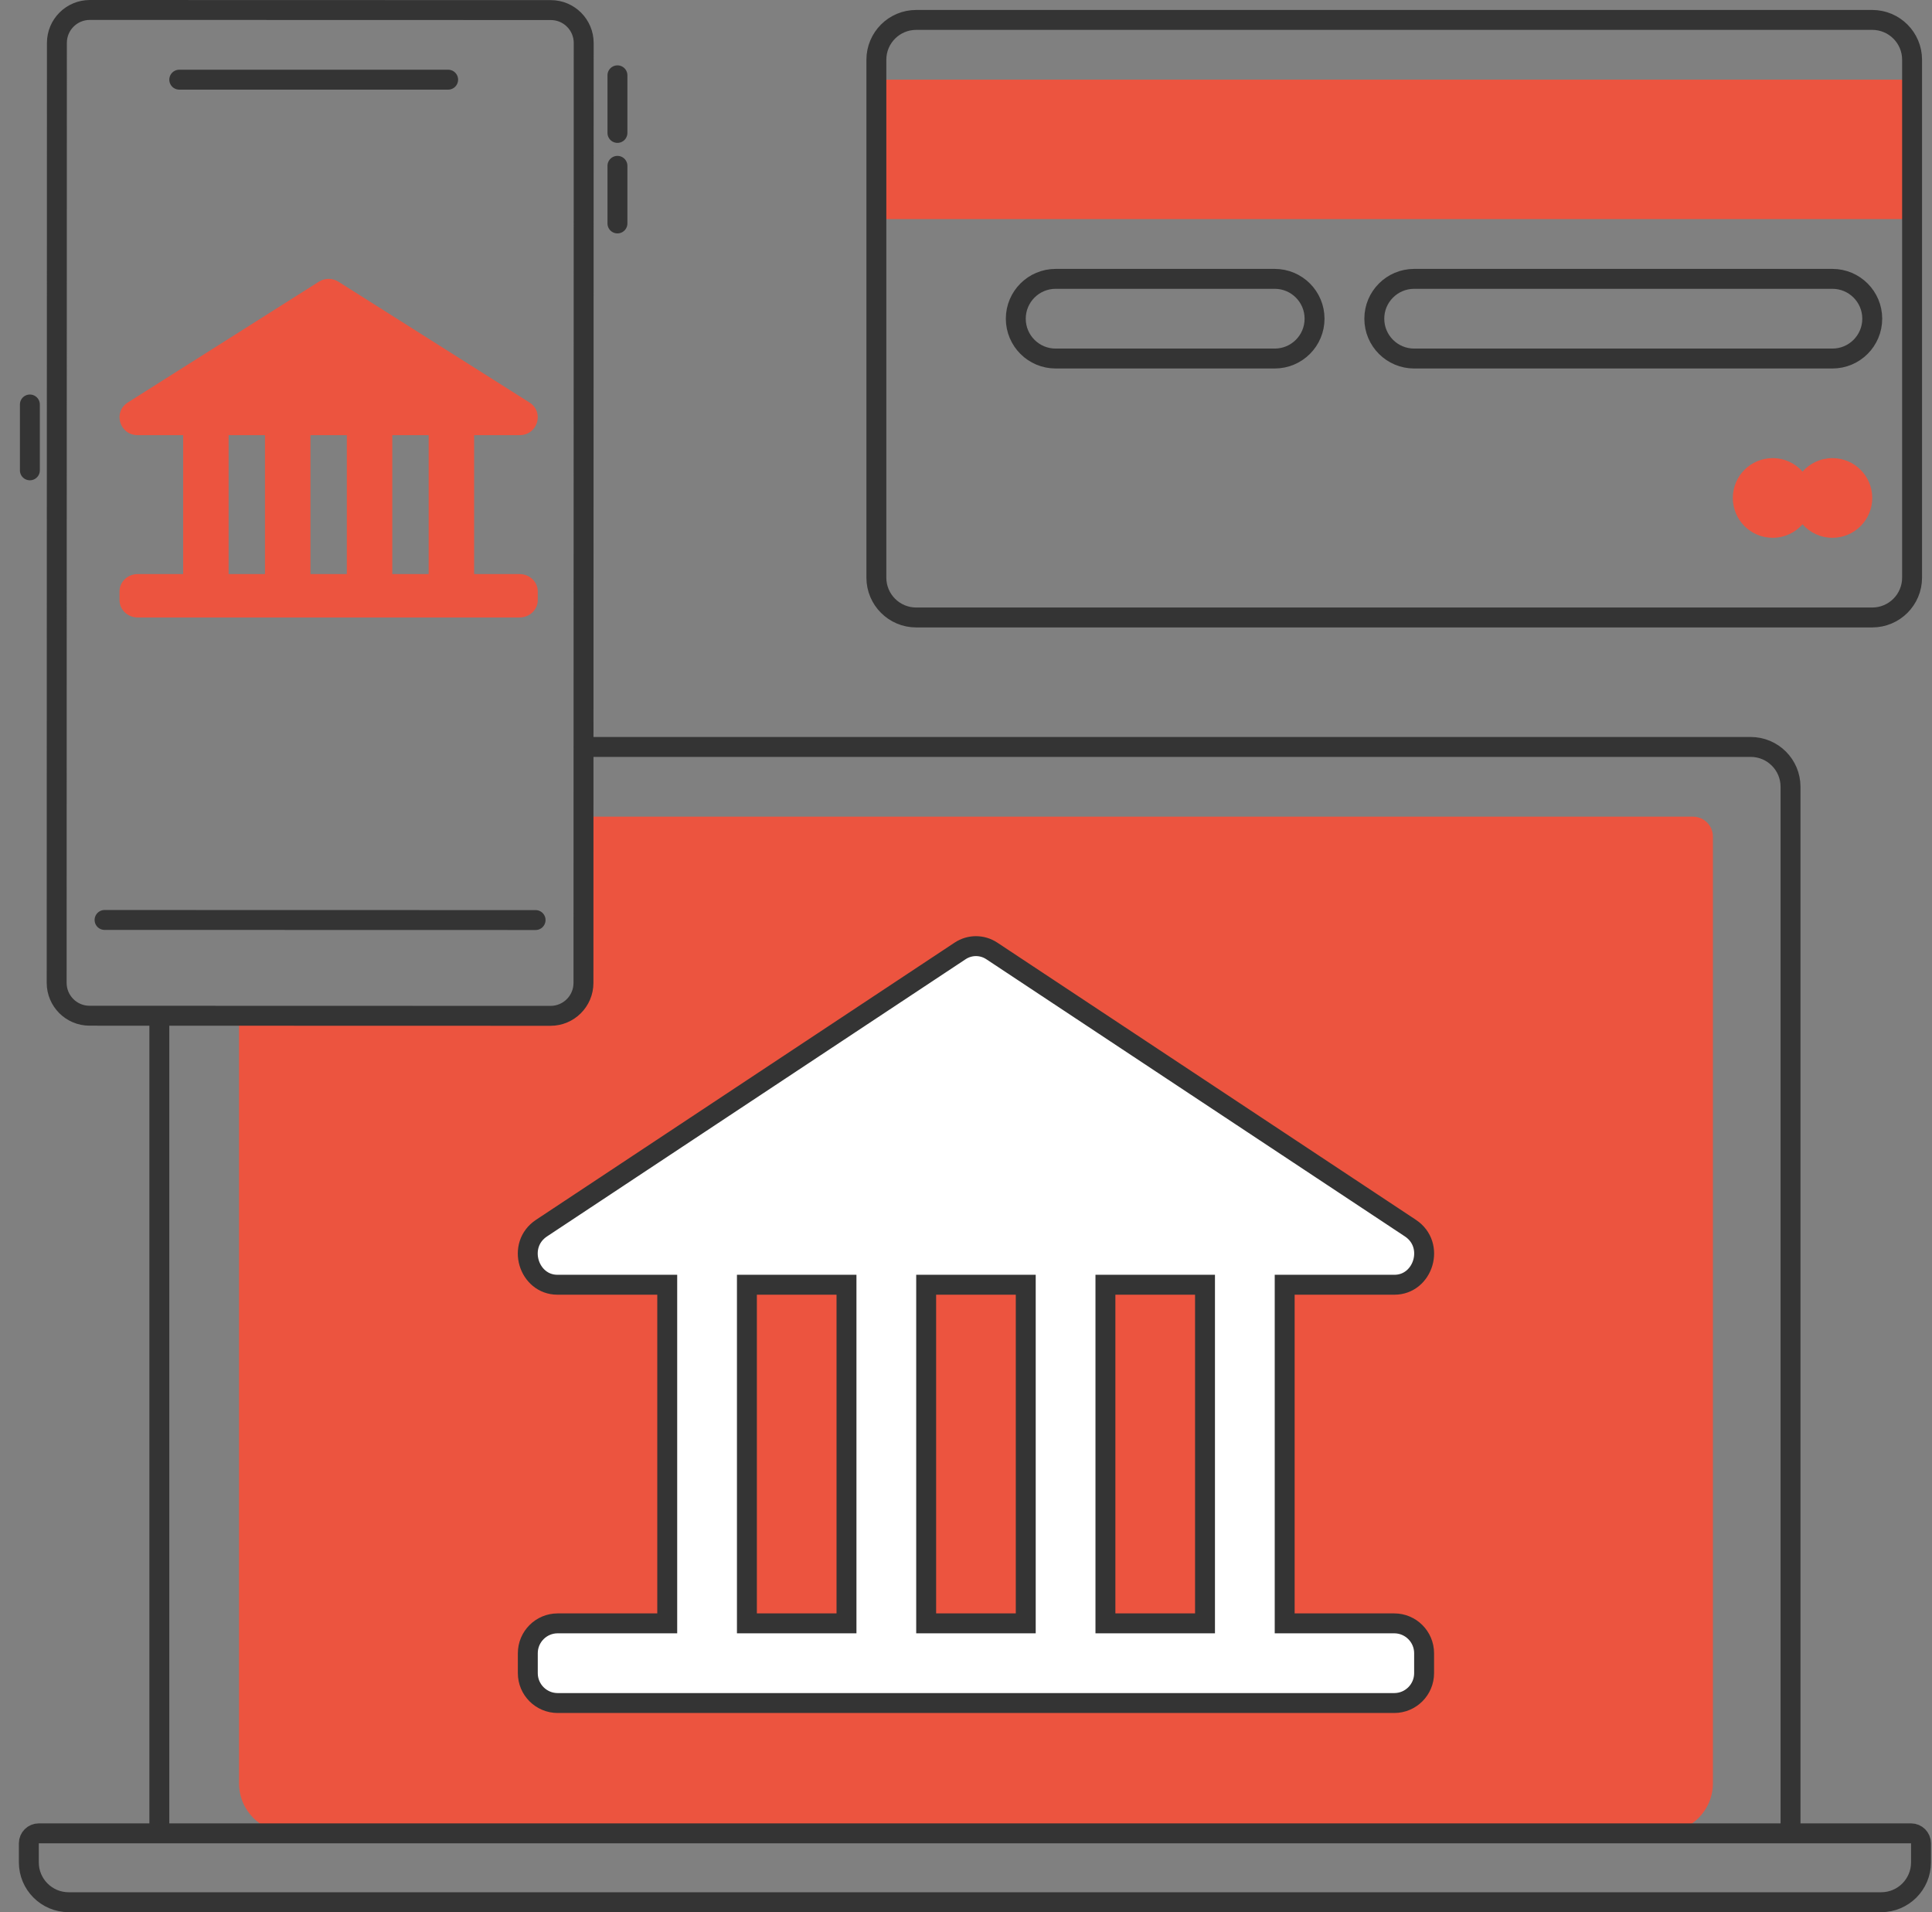 <?xml version="1.0" encoding="UTF-8"?> <svg xmlns="http://www.w3.org/2000/svg" width="97" height="96" viewBox="0 0 97 96" fill="none"><rect x="0" y="0" width="97" height="96" fill="#808080" stroke="none"/> <path d="M86 42C86 41.448 85.552 41 85 41H29.5V49.5L28 51H12V89.526C12 90.893 13.107 92 14.474 92H83.526C84.892 92 86 90.893 86 89.526V42Z" fill="#EC543F"></path> <path d="M96 4H44V11H96V4Z" fill="#EC543F"></path> <path d="M89 23C87.896 23 87 23.895 87 25C87 26.105 87.896 27 89 27C89.597 27 90.134 26.738 90.5 26.323C90.867 26.738 91.403 27 92 27C93.105 27 94 26.105 94 25C94 23.895 93.105 23 92 23C91.403 23 90.867 23.262 90.5 23.677C90.134 23.262 89.597 23 89 23Z" fill="#EC543F"></path> <path fill-rule="evenodd" clip-rule="evenodd" d="M6.417 20.207L16.01 14.142C16.309 13.953 16.691 13.953 16.99 14.142L26.583 20.207C27.343 20.687 26.997 21.846 26.093 21.846H23.804V28.821H26.087C26.591 28.821 27 29.211 27 29.692V30.128C27 30.61 26.591 31 26.087 31H6.913C6.409 31 6 30.61 6 30.128V29.692C6 29.211 6.409 28.821 6.913 28.821L9.196 28.821V21.846H6.907C6.003 21.846 5.657 20.687 6.417 20.207ZM11.478 28.821V21.846H13.304V28.821H11.478ZM15.587 28.821V21.846H17.413V28.821H15.587ZM19.696 21.846V28.821H21.522V21.846H19.696Z" fill="#EC543F"></path> <path d="M65 64.5H64.5V65V81V81.5H65H70C70.828 81.5 71.5 82.172 71.5 83V84C71.5 84.829 70.828 85.5 70 85.5H28C27.172 85.5 26.5 84.829 26.5 84V83C26.5 82.172 27.172 81.5 28 81.5L33 81.5H33.5V81V65V64.5H33H27.987C26.537 64.5 25.91 62.503 27.19 61.656L48.204 47.741C48.69 47.42 49.31 47.42 49.796 47.741L70.81 61.656C72.09 62.503 71.463 64.5 70.013 64.5H65ZM37.5 81V81.5H38H42H42.5V81V65V64.5H42H38H37.5V65V81ZM46.5 81V81.5H47H51H51.5V81V65V64.5H51H47H46.5V65V81ZM56 64.5H55.5V65V81V81.5H56H60H60.5V81V65V64.5H60H56Z" fill="white" stroke="#343434"></path> <path d="M89.897 92.042V39.5C89.897 38.395 89.001 37.5 87.897 37.5H29.297M89.897 92.042H8M89.897 92.042H95.948C96.224 92.042 96.448 92.266 96.448 92.542V93.5C96.448 94.605 95.553 95.5 94.448 95.5H3.448C2.344 95.5 1.448 94.605 1.448 93.5V92.542C1.448 92.266 1.672 92.042 1.948 92.042H8M8 92.042V51M5.25 46.186L26.89 46.191M31 3.781V6.673M31 8.326V11.218M1.5 20.307L1.5 23.613M9 4H22.5M2.845 49.341L2.857 2.152C2.857 1.24 3.597 0.5 4.51 0.5L27.654 0.506C28.567 0.506 29.306 1.246 29.306 2.159L29.294 49.348C29.294 50.261 28.553 51 27.641 51L4.497 50.994C3.584 50.994 2.844 50.254 2.845 49.341ZM46 31H94C95.105 31 96 30.105 96 29V3C96 1.895 95.105 1 94 1H46C44.895 1 44 1.895 44 3V29C44 30.105 44.895 31 46 31ZM51 16C51 14.896 51.896 14 53 14H64C65.105 14 66 14.896 66 16C66 17.105 65.105 18 64 18H53C51.896 18 51 17.105 51 16ZM69 16C69 14.896 69.896 14 71 14H92C93.105 14 94 14.896 94 16C94 17.105 93.105 18 92 18H71C69.896 18 69 17.105 69 16Z" stroke="#343434" stroke-linecap="round" stroke-linejoin="round"></path> </svg> 